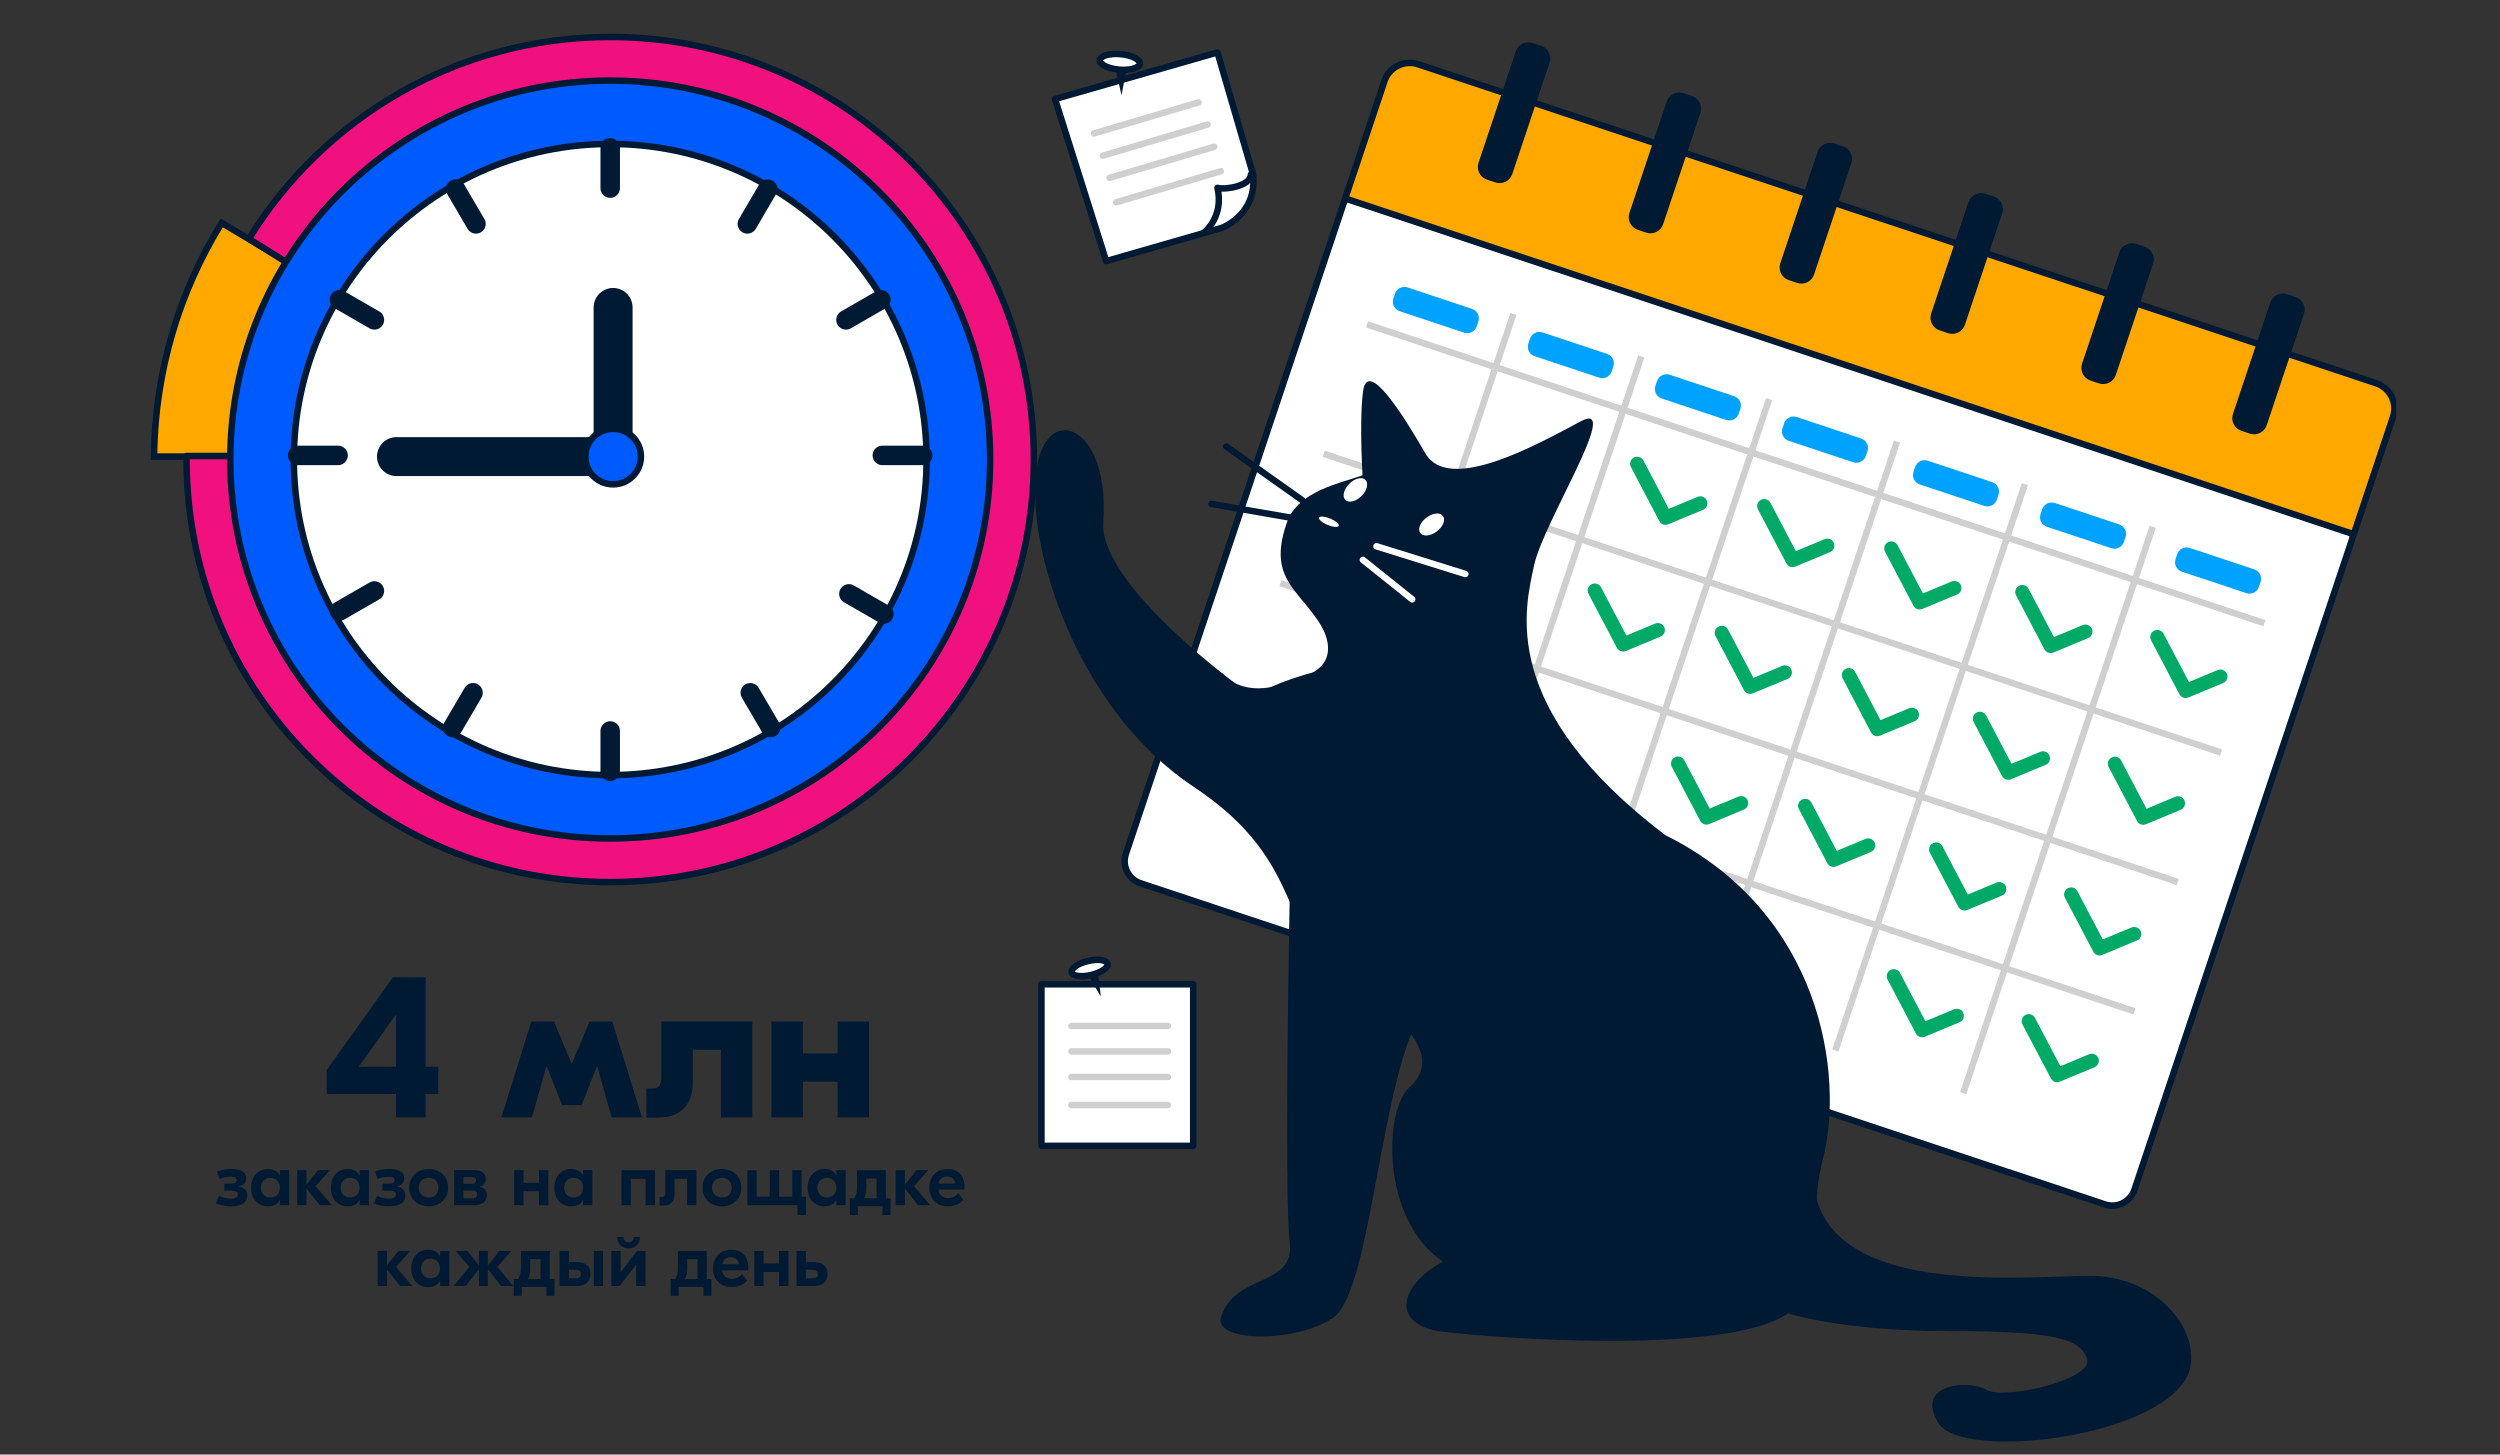 <svg width="385" height="224" viewBox="0 0 385 224" fill="none" xmlns="http://www.w3.org/2000/svg">
<rect x="0" y="0" width="385" height="224" fill="#333333" stroke="none"/>
<g clip-path="url(#clip0_2001_13484)">
<g clip-path="url(#clip1_2001_13484)">
<path d="M67.495 168.464H65.54V172.077H60.989V168.464H50.316V164.789L60.507 150.499H65.54V164.277H67.495V168.464ZM60.989 164.277V156.38H60.861L55.252 164.277H60.989Z" fill="#001A34"/>
<path d="M81.821 157.312H85.316L88.01 163.771H88.071L90.796 157.312H94.29L98.872 172.078H94.192L91.981 164.247H91.919L89.549 170.194H86.568L84.197 164.247H84.135L81.924 172.078H77.214L81.826 157.312H81.821Z" fill="#001A34"/>
<path d="M115.851 172.077H111.012V161.657H106.687V166.739C106.687 170.414 104.542 172.108 101.304 172.108H99.544V167.635H100.54C101.31 167.635 101.853 167.251 101.853 165.843V157.306H115.856V172.072L115.851 172.077Z" fill="#001A34"/>
<path d="M133.831 157.312V172.078H128.992V166.581H123.64V172.078H118.802V157.312H123.64V162.235H128.992V157.312H133.831Z" fill="#001A34"/>
<path d="M33.24 185.308L33.722 184.177C34.205 184.387 34.856 184.586 35.539 184.586C36.221 184.586 36.642 184.412 36.642 183.977C36.642 183.511 36.257 183.348 35.657 183.348H34.554V182.273H35.621C36.149 182.273 36.442 182.099 36.442 181.735C36.442 181.372 36.113 181.208 35.518 181.208C34.954 181.208 34.312 181.372 33.794 181.536L33.409 180.389C33.958 180.225 34.743 180.026 35.647 180.026C37.088 180.026 37.92 180.471 37.92 181.464C37.92 182.129 37.489 182.585 36.714 182.703V182.739C37.535 182.82 38.074 183.286 38.074 184.105C38.074 185.154 37.288 185.779 35.554 185.779C34.713 185.779 33.866 185.615 33.245 185.313L33.24 185.308Z" fill="#001A34"/>
<path d="M38.674 182.902C38.674 181.055 39.859 180.026 41.275 180.026C42.153 180.026 42.738 180.4 43.081 180.963H43.107V180.205H44.534V185.6H43.107V184.842H43.081C42.743 185.405 42.158 185.779 41.275 185.779C39.859 185.779 38.674 184.75 38.674 182.902ZM43.102 182.902C43.102 181.991 42.502 181.382 41.64 181.382C40.778 181.382 40.177 181.991 40.177 182.902C40.177 183.813 40.773 184.422 41.64 184.422C42.507 184.422 43.102 183.813 43.102 182.902Z" fill="#001A34"/>
<path d="M49.229 185.605L47.202 183.035V185.605H45.77V180.21H47.202V182.431L48.982 180.21H50.809L48.597 182.662L51.102 185.605H49.229Z" fill="#001A34"/>
<path d="M50.953 182.902C50.953 181.055 52.138 180.026 53.554 180.026C54.431 180.026 55.017 180.4 55.36 180.963H55.386V180.205H56.812V185.6H55.386V184.842H55.36C55.022 185.405 54.437 185.779 53.554 185.779C52.138 185.779 50.953 184.75 50.953 182.902ZM55.381 182.902C55.381 181.991 54.781 181.382 53.918 181.382C53.056 181.382 52.456 181.991 52.456 182.902C52.456 183.813 53.051 184.422 53.918 184.422C54.786 184.422 55.381 183.813 55.381 182.902Z" fill="#001A34"/>
<path d="M57.582 185.308L58.064 184.177C58.547 184.387 59.198 184.586 59.881 184.586C60.563 184.586 60.984 184.412 60.984 183.977C60.984 183.511 60.599 183.348 59.999 183.348H58.896V182.273H59.963C60.491 182.273 60.784 182.099 60.784 181.735C60.784 181.372 60.456 181.208 59.86 181.208C59.296 181.208 58.654 181.372 58.136 181.536L57.751 180.389C58.3 180.225 59.086 180.026 59.989 180.026C61.43 180.026 62.262 180.471 62.262 181.464C62.262 182.129 61.831 182.585 61.056 182.703V182.739C61.877 182.82 62.416 183.286 62.416 184.105C62.416 185.154 61.63 185.779 59.896 185.779C59.055 185.779 58.208 185.615 57.587 185.313L57.582 185.308Z" fill="#001A34"/>
<path d="M69.014 182.902C69.014 184.596 67.737 185.779 66.018 185.779C64.299 185.779 63.021 184.596 63.021 182.902C63.021 181.208 64.299 180.026 66.018 180.026C67.737 180.026 69.014 181.208 69.014 182.902ZM64.489 182.902C64.489 183.824 65.135 184.422 66.012 184.422C66.89 184.422 67.521 183.829 67.521 182.902C67.521 181.976 66.89 181.382 66.012 181.382C65.135 181.382 64.489 181.976 64.489 182.902Z" fill="#001A34"/>
<path d="M74.971 184.059C74.971 185.144 74.084 185.6 73.134 185.6H69.938V180.205H73.134C74.166 180.205 74.807 180.707 74.807 181.536C74.807 182.13 74.515 182.6 73.802 182.754V182.764C74.54 182.856 74.971 183.256 74.971 184.064V184.059ZM71.364 181.27V182.309H72.678C73.088 182.309 73.324 182.119 73.324 181.771C73.324 181.444 73.088 181.27 72.668 181.27H71.369H71.364ZM73.483 183.931C73.483 183.532 73.227 183.337 72.806 183.337H71.364V184.54H72.745C73.191 184.54 73.483 184.33 73.483 183.931Z" fill="#001A34"/>
<path d="M84.438 180.205V185.6H82.996V183.45H80.621V185.6H79.189V180.205H80.621V182.145H82.996V180.205H84.438Z" fill="#001A34"/>
<path d="M85.372 182.902C85.372 181.055 86.557 180.026 87.974 180.026C88.851 180.026 89.436 180.4 89.78 180.963H89.8V180.205H91.232V185.6H89.8V184.842H89.78C89.441 185.405 88.856 185.779 87.974 185.779C86.557 185.779 85.372 184.75 85.372 182.902ZM89.8 182.902C89.8 181.991 89.205 181.382 88.338 181.382C87.471 181.382 86.876 181.991 86.876 182.902C86.876 183.813 87.471 184.422 88.338 184.422C89.205 184.422 89.8 183.813 89.8 182.902Z" fill="#001A34"/>
<path d="M100.858 185.605H99.416V181.525H97.143V185.605H95.711V180.21H100.853V185.605H100.858Z" fill="#001A34"/>
<path d="M107.251 185.605H105.809V181.526H103.875V183.895C103.875 185.088 103.198 185.646 102.187 185.646H101.592V184.325H101.966C102.295 184.325 102.448 184.161 102.448 183.732V180.205H107.251V185.6V185.605Z" fill="#001A34"/>
<path d="M114.173 182.902C114.173 184.596 112.895 185.779 111.177 185.779C109.458 185.779 108.18 184.596 108.18 182.902C108.18 181.208 109.458 180.026 111.177 180.026C112.895 180.026 114.173 181.208 114.173 182.902ZM109.653 182.902C109.653 183.824 110.299 184.422 111.177 184.422C112.054 184.422 112.685 183.829 112.685 182.902C112.685 181.976 112.054 181.382 111.177 181.382C110.299 181.382 109.653 181.976 109.653 182.902Z" fill="#001A34"/>
<path d="M124.127 184.284V187.125H122.804V185.605H115.097V180.21H116.528V184.289H118.545V180.21H119.987V184.289H122.003V180.21H123.445V184.289H124.138L124.127 184.284Z" fill="#001A34"/>
<path d="M124.374 182.902C124.374 181.055 125.559 180.026 126.975 180.026C127.853 180.026 128.438 180.4 128.781 180.963H128.807V180.205H130.234V185.6H128.807V184.842H128.781C128.443 185.405 127.858 185.779 126.975 185.779C125.559 185.779 124.374 184.75 124.374 182.902ZM128.802 182.902C128.802 181.991 128.202 181.382 127.34 181.382C126.478 181.382 125.877 181.991 125.877 182.902C125.877 183.813 126.472 184.422 127.34 184.422C128.207 184.422 128.802 183.813 128.802 182.902Z" fill="#001A34"/>
<path d="M137.145 184.53V187.125H135.914V185.758H132.096V187.125H130.865V184.53H131.568C131.84 184.049 131.978 183.583 131.978 182.907V180.21H136.417V184.535H137.145V184.53ZM133.056 184.53H134.99V181.479H133.41V182.964C133.41 183.619 133.282 184.074 133.061 184.53H133.056Z" fill="#001A34"/>
<path d="M141.383 185.605L139.357 183.035V185.605H137.925V180.21H139.357V182.431L141.137 180.21H142.964L140.752 182.662L143.256 185.605H141.383Z" fill="#001A34"/>
<path d="M148.542 182.917V183.199H144.498C144.58 184.028 145.191 184.509 146.022 184.509C146.797 184.509 147.336 184.074 147.638 183.772L148.367 184.811C147.885 185.256 147.161 185.778 146.022 185.778C144.252 185.778 143.108 184.632 143.108 182.917C143.108 181.203 144.221 180.031 145.92 180.031C147.618 180.031 148.542 181.07 148.542 182.917ZM144.534 182.273H147.089C147.043 181.582 146.551 181.187 145.848 181.187C145.145 181.187 144.652 181.525 144.534 182.273Z" fill="#001A34"/>
<path d="M61.615 198.037L59.588 195.468V198.037H58.157V192.637H59.588V194.858L61.369 192.637H63.196L60.984 195.089L63.488 198.032H61.615V198.037Z" fill="#001A34"/>
<path d="M63.339 195.339C63.339 193.492 64.524 192.463 65.941 192.463C66.818 192.463 67.403 192.837 67.747 193.4H67.772V192.642H69.199V198.042H67.772V197.284H67.747C67.408 197.847 66.823 198.221 65.941 198.221C64.524 198.221 63.339 197.192 63.339 195.344V195.339ZM67.762 195.339C67.762 194.428 67.162 193.819 66.3 193.819C65.438 193.819 64.837 194.428 64.837 195.339C64.837 196.25 65.433 196.859 66.3 196.859C67.167 196.859 67.762 196.25 67.762 195.339Z" fill="#001A34"/>
<path d="M77.157 198.037L75.13 195.432V198.037H73.76V195.432L71.734 198.037H69.861L72.288 195.104L70.153 192.637H71.98L73.76 194.905V192.637H75.13V194.905L76.901 192.637H78.738L76.608 195.104L79.035 198.037H77.162H77.157Z" fill="#001A34"/>
<path d="M85.393 196.962V199.557H84.161V198.19H80.344V199.557H79.112V196.962H79.815C80.087 196.481 80.226 196.015 80.226 195.339V192.642H84.664V196.967H85.393V196.962ZM81.303 196.962H83.238V193.911H81.657V195.396C81.657 196.051 81.529 196.506 81.308 196.962H81.303Z" fill="#001A34"/>
<path d="M90.929 196.194C90.929 197.341 90.144 198.042 88.913 198.042H86.173V192.642H87.604V194.362H88.918C90.149 194.362 90.934 195.017 90.934 196.194H90.929ZM89.457 196.204C89.457 195.759 89.174 195.539 88.682 195.539H87.604V196.859H88.682C89.174 196.859 89.457 196.639 89.457 196.204ZM92.874 192.642V198.042H91.442V192.642H92.874Z" fill="#001A34"/>
<path d="M94.141 192.642H95.573V195.913H95.599L98.103 192.642H99.401V198.042H97.959V194.771H97.938L95.434 198.042H94.147V192.642H94.141ZM96.809 192.243C95.804 192.243 95.065 191.578 95.065 190.493H96.014C96.04 190.958 96.296 191.332 96.809 191.332C97.323 191.332 97.595 190.958 97.62 190.493H98.57C98.57 191.578 97.82 192.243 96.815 192.243H96.809Z" fill="#001A34"/>
<path d="M109.565 196.962V199.557H108.334V198.19H104.516V199.557H103.285V196.962H103.988C104.26 196.481 104.398 196.015 104.398 195.339V192.642H108.837V196.967H109.565V196.962ZM105.476 196.962H107.41V193.911H105.83V195.396C105.83 196.051 105.702 196.506 105.481 196.962H105.476Z" fill="#001A34"/>
<path d="M115.246 195.35V195.631H111.202C111.284 196.46 111.895 196.941 112.726 196.941C113.501 196.941 114.04 196.511 114.343 196.204L115.071 197.243C114.589 197.689 113.865 198.211 112.726 198.211C110.956 198.211 109.812 197.064 109.812 195.35C109.812 193.635 110.925 192.463 112.624 192.463C114.322 192.463 115.246 193.502 115.246 195.35ZM111.238 194.71H113.794C113.747 194.019 113.255 193.625 112.552 193.625C111.849 193.625 111.356 193.963 111.238 194.71Z" fill="#001A34"/>
<path d="M121.408 192.642V198.042H119.966V195.892H117.591V198.042H116.159V192.642H117.591V194.582H119.966V192.642H121.408Z" fill="#001A34"/>
<path d="M127.427 196.194C127.427 197.341 126.642 198.042 125.41 198.042H122.67V192.642H124.102V194.362H125.416C126.647 194.362 127.432 195.017 127.432 196.194H127.427ZM125.954 196.204C125.954 195.759 125.672 195.539 125.18 195.539H124.102V196.859H125.18C125.672 196.859 125.954 196.639 125.954 196.204Z" fill="#001A34"/>
<path d="M183.751 151.579H160.384V176.463H183.751V151.579Z" fill="white" stroke="#001A34" stroke-linecap="round" stroke-linejoin="round"/>
<path d="M165 158H179.86" stroke="#CFCFCF" stroke-linecap="round" stroke-linejoin="round"/>
<path d="M165 161.925H179.86" stroke="#CFCFCF" stroke-linecap="round" stroke-linejoin="round"/>
<path d="M165 165.851H179.86" stroke="#CFCFCF" stroke-linecap="round" stroke-linejoin="round"/>
<path d="M165 170.171H179.86" stroke="#CFCFCF" stroke-linecap="round" stroke-linejoin="round"/>
<path d="M168.053 150.143C169.581 149.78 170.704 149.006 170.562 148.415C170.421 147.824 169.068 147.639 167.541 148.003C166.014 148.366 164.891 149.14 165.032 149.731C165.174 150.322 166.526 150.507 168.053 150.143Z" fill="white" stroke="#001A34" stroke-linecap="round" stroke-linejoin="round"/>
<path d="M167.65 150.32L169.543 153.472L169.071 149.849L167.65 150.32Z" fill="#001A34"/>
<path d="M175.656 136.025L324.161 185.473C326.042 186.1 328.077 185.086 328.705 183.21L362.161 83.239C362.79 81.362 361.773 79.332 359.892 78.706L211.387 29.257C209.505 28.631 207.471 29.644 206.843 31.521L173.386 131.492C172.758 133.369 173.774 135.398 175.656 136.025Z" fill="white" stroke="#001A34" stroke-linecap="round" stroke-linejoin="round"/>
<path d="M348.722 95.975L210.526 49.958" stroke="#CFCFCF" stroke-miterlimit="10"/>
<path d="M342.057 115.9L203.86 69.883" stroke="#CFCFCF" stroke-miterlimit="10"/>
<path d="M335.386 135.826L197.19 89.808" stroke="#CFCFCF" stroke-miterlimit="10"/>
<path d="M328.716 155.751L190.519 109.733" stroke="#CFCFCF" stroke-miterlimit="10"/>
<path d="M331.517 81.123L302.326 168.347" stroke="#CFCFCF" stroke-miterlimit="10"/>
<path d="M311.829 74.566L282.638 161.79" stroke="#CFCFCF" stroke-miterlimit="10"/>
<path d="M292.136 68.01L262.95 155.234" stroke="#CFCFCF" stroke-miterlimit="10"/>
<path d="M272.448 61.453L243.257 148.677" stroke="#CFCFCF" stroke-miterlimit="10"/>
<path d="M252.76 54.897L223.569 142.121" stroke="#CFCFCF" stroke-miterlimit="10"/>
<path d="M233.066 48.34L203.881 135.565" stroke="#CFCFCF" stroke-miterlimit="10"/>
<path d="M315.216 81.121L325.135 84.424C325.941 84.692 326.813 84.258 327.082 83.454L327.333 82.706C327.602 81.902 327.166 81.032 326.36 80.763L316.441 77.461C315.634 77.192 314.762 77.626 314.493 78.431L314.243 79.178C313.974 79.983 314.409 80.853 315.216 81.121Z" fill="#00A2FF"/>
<path d="M295.654 74.606L305.573 77.909C306.38 78.178 307.252 77.743 307.521 76.939L307.771 76.191C308.04 75.387 307.605 74.517 306.798 74.249L296.879 70.946C296.073 70.677 295.201 71.112 294.932 71.916L294.681 72.664C294.412 73.468 294.848 74.338 295.654 74.606Z" fill="#00A2FF"/>
<path d="M275.473 67.885L285.392 71.188C286.198 71.457 287.07 71.022 287.339 70.218L287.59 69.47C287.859 68.666 287.423 67.796 286.617 67.528L276.698 64.225C275.891 63.956 275.019 64.391 274.75 65.195L274.5 65.943C274.231 66.747 274.666 67.617 275.473 67.885Z" fill="#00A2FF"/>
<path d="M255.906 61.369L265.826 64.672C266.632 64.941 267.504 64.506 267.773 63.702L268.023 62.954C268.292 62.15 267.857 61.28 267.051 61.011L257.131 57.709C256.325 57.44 255.453 57.874 255.184 58.679L254.934 59.426C254.664 60.231 255.1 61.101 255.906 61.369Z" fill="#00A2FF"/>
<path d="M236.34 54.855L246.259 58.157C247.065 58.426 247.937 57.992 248.206 57.187L248.457 56.44C248.726 55.635 248.29 54.765 247.484 54.497L237.565 51.194C236.758 50.925 235.886 51.36 235.617 52.164L235.367 52.912C235.098 53.716 235.533 54.586 236.34 54.855Z" fill="#00A2FF"/>
<path d="M215.55 47.927L225.47 51.23C226.276 51.498 227.148 51.064 227.417 50.259L227.667 49.512C227.937 48.707 227.501 47.838 226.695 47.569L216.775 44.266C215.969 43.998 215.097 44.432 214.828 45.236L214.578 45.984C214.309 46.788 214.744 47.658 215.55 47.927Z" fill="#00A2FF"/>
<path d="M336.011 88.04L345.93 91.343C346.737 91.612 347.609 91.177 347.878 90.373L348.128 89.626C348.397 88.821 347.962 87.951 347.156 87.683L337.236 84.38C336.43 84.112 335.558 84.546 335.289 85.35L335.039 86.098C334.769 86.902 335.205 87.772 336.011 88.04Z" fill="#00A2FF"/>
<path d="M336.248 107.44C336.489 107.521 336.761 107.516 337.012 107.414L342.359 105.188C342.913 104.957 343.175 104.323 342.944 103.77C342.713 103.217 342.077 102.956 341.523 103.186L337.1 105.029L333.19 97.592C332.913 97.06 332.251 96.855 331.722 97.137C331.189 97.413 330.983 98.073 331.266 98.6L335.637 106.917C335.771 107.173 335.997 107.358 336.258 107.445L336.248 107.44Z" fill="#00A965"/>
<path d="M315.457 100.52C315.698 100.602 315.97 100.596 316.221 100.494L321.568 98.268C322.122 98.037 322.384 97.403 322.153 96.85C321.922 96.297 321.286 96.036 320.731 96.266L316.308 98.109L312.399 90.672C312.121 90.14 311.46 89.935 310.931 90.217C310.397 90.493 310.192 91.153 310.474 91.68L314.846 99.998C314.979 100.253 315.205 100.438 315.467 100.525L315.457 100.52Z" fill="#00A965"/>
<path d="M295.281 93.799C295.522 93.881 295.794 93.876 296.046 93.774L301.392 91.547C301.946 91.317 302.208 90.682 301.977 90.13C301.746 89.577 301.11 89.316 300.556 89.546L296.133 91.389L292.223 83.952C291.946 83.42 291.284 83.215 290.755 83.496C290.222 83.773 290.017 84.433 290.299 84.96L294.671 93.277C294.804 93.533 295.03 93.718 295.291 93.805L295.281 93.799Z" fill="#00A965"/>
<path d="M275.711 87.284C275.952 87.366 276.224 87.361 276.476 87.259L281.822 85.032C282.376 84.802 282.638 84.167 282.407 83.615C282.176 83.062 281.54 82.801 280.986 83.031L276.563 84.874L272.653 77.437C272.376 76.905 271.714 76.7 271.185 76.981C270.652 77.258 270.447 77.918 270.729 78.445L275.1 86.762C275.234 87.018 275.46 87.202 275.721 87.289L275.711 87.284Z" fill="#00A965"/>
<path d="M256.146 80.769C256.387 80.85 256.659 80.845 256.911 80.743L262.257 78.517C262.811 78.286 263.073 77.652 262.842 77.099C262.611 76.546 261.975 76.285 261.421 76.515L256.998 78.358L253.088 70.921C252.811 70.389 252.149 70.184 251.62 70.466C251.087 70.742 250.882 71.402 251.164 71.93L255.536 80.247C255.669 80.502 255.895 80.687 256.156 80.774L256.146 80.769Z" fill="#00A965"/>
<path d="M329.716 126.961C329.957 127.042 330.229 127.037 330.481 126.935L335.827 124.709C336.382 124.478 336.643 123.844 336.412 123.291C336.181 122.738 335.545 122.477 334.991 122.707L330.568 124.55L326.658 117.113C326.381 116.581 325.719 116.376 325.191 116.658C324.657 116.934 324.452 117.594 324.734 118.121L329.106 126.438C329.239 126.694 329.465 126.879 329.726 126.966L329.716 126.961Z" fill="#00A965"/>
<path d="M308.925 120.036C309.166 120.118 309.438 120.113 309.689 120.01L315.036 117.784C315.59 117.553 315.852 116.919 315.621 116.366C315.39 115.813 314.754 115.552 314.2 115.783L309.777 117.625L305.867 110.188C305.59 109.656 304.928 109.451 304.399 109.733C303.866 110.009 303.66 110.669 303.943 111.197L308.314 119.514C308.448 119.77 308.674 119.954 308.935 120.041L308.925 120.036Z" fill="#00A965"/>
<path d="M288.749 113.316C288.991 113.397 289.262 113.392 289.514 113.29L294.861 111.064C295.415 110.833 295.676 110.199 295.445 109.646C295.215 109.093 294.578 108.832 294.024 109.062L289.601 110.905L285.691 103.468C285.414 102.936 284.752 102.731 284.224 103.013C283.69 103.289 283.485 103.949 283.767 104.476L288.139 112.793C288.272 113.049 288.498 113.234 288.76 113.321L288.749 113.316Z" fill="#00A965"/>
<path d="M269.179 106.8C269.42 106.882 269.692 106.877 269.944 106.775L275.29 104.548C275.845 104.318 276.106 103.683 275.875 103.131C275.645 102.578 275.008 102.317 274.454 102.547L270.031 104.39L266.121 96.953C265.844 96.421 265.182 96.216 264.654 96.498C264.12 96.774 263.915 97.434 264.197 97.961L268.569 106.278C268.702 106.534 268.928 106.718 269.19 106.806L269.179 106.8Z" fill="#00A965"/>
<path d="M249.614 100.285C249.856 100.367 250.127 100.362 250.379 100.259L255.726 98.033C256.28 97.802 256.541 97.168 256.311 96.615C256.08 96.062 255.443 95.801 254.889 96.032L250.466 97.874L246.556 90.437C246.279 89.905 245.617 89.7 245.089 89.982C244.555 90.258 244.35 90.918 244.632 91.446L249.004 99.763C249.137 100.019 249.363 100.203 249.625 100.29L249.614 100.285Z" fill="#00A965"/>
<path d="M322.979 147.086C323.22 147.167 323.492 147.162 323.744 147.06L329.09 144.834C329.644 144.603 329.906 143.969 329.675 143.416C329.444 142.863 328.808 142.602 328.254 142.832L323.831 144.675L319.921 137.238C319.644 136.706 318.982 136.501 318.453 136.783C317.92 137.059 317.715 137.719 317.997 138.246L322.369 146.563C322.502 146.819 322.728 147.004 322.989 147.091L322.979 147.086Z" fill="#00A965"/>
<path d="M302.193 140.166C302.434 140.248 302.706 140.242 302.957 140.14L308.304 137.914C308.858 137.683 309.12 137.049 308.889 136.496C308.658 135.943 308.022 135.682 307.468 135.912L303.045 137.755L299.135 130.318C298.858 129.786 298.196 129.581 297.667 129.863C297.133 130.139 296.928 130.799 297.21 131.327L301.582 139.644C301.716 139.899 301.941 140.084 302.203 140.171L302.193 140.166Z" fill="#00A965"/>
<path d="M282.012 133.445C282.253 133.527 282.525 133.522 282.777 133.42L288.123 131.193C288.677 130.963 288.939 130.328 288.708 129.776C288.477 129.223 287.841 128.962 287.287 129.192L282.864 131.035L278.954 123.598C278.677 123.066 278.015 122.861 277.486 123.142C276.953 123.419 276.748 124.079 277.03 124.606L281.401 132.923C281.535 133.179 281.761 133.364 282.022 133.451L282.012 133.445Z" fill="#00A965"/>
<path d="M262.442 126.93C262.683 127.012 262.955 127.007 263.207 126.904L268.553 124.678C269.107 124.447 269.369 123.813 269.138 123.26C268.907 122.707 268.271 122.446 267.717 122.677L263.294 124.519L259.384 117.082C259.107 116.55 258.445 116.345 257.916 116.627C257.383 116.903 257.177 117.563 257.46 118.091L261.831 126.408C261.965 126.664 262.191 126.848 262.452 126.935L262.442 126.93Z" fill="#00A965"/>
<path d="M223.307 113.899C223.548 113.981 223.82 113.976 224.072 113.873L229.418 111.647C229.972 111.417 230.234 110.782 230.003 110.229C229.772 109.677 229.136 109.415 228.582 109.646L224.159 111.488L220.249 104.052C219.972 103.519 219.31 103.315 218.781 103.596C218.248 103.872 218.042 104.533 218.325 105.06L222.696 113.377C222.83 113.633 223.056 113.817 223.317 113.904L223.307 113.899Z" fill="#00A965"/>
<path d="M316.447 166.606C316.688 166.688 316.96 166.683 317.212 166.58L322.558 164.354C323.112 164.124 323.374 163.489 323.143 162.936C322.912 162.384 322.276 162.123 321.722 162.353L317.299 164.195L313.389 156.759C313.112 156.226 312.45 156.022 311.922 156.303C311.388 156.58 311.183 157.24 311.465 157.767L315.837 166.084C315.97 166.34 316.196 166.524 316.457 166.611L316.447 166.606Z" fill="#00A965"/>
<path d="M295.661 159.681C295.902 159.763 296.174 159.758 296.426 159.656L301.772 157.429C302.326 157.199 302.588 156.564 302.357 156.012C302.126 155.459 301.49 155.198 300.936 155.428L296.513 157.271L292.603 149.834C292.326 149.302 291.664 149.097 291.135 149.378C290.602 149.655 290.396 150.315 290.679 150.842L295.05 159.159C295.184 159.415 295.41 159.599 295.671 159.686L295.661 159.681Z" fill="#00A965"/>
<path d="M362.478 82.278L207.159 30.561L213.208 12.486C213.926 10.34 216.25 9.182 218.402 9.899L365.933 59.023C368.084 59.74 369.245 62.058 368.527 64.204L362.478 82.278Z" fill="#FFA800" stroke="#001A34" stroke-miterlimit="10"/>
<path d="M345.17 66.345L346.475 66.779C347.55 67.138 348.712 66.558 349.071 65.486L354.813 48.329C355.172 47.256 354.591 46.097 353.516 45.739L352.212 45.304C351.137 44.946 349.974 45.526 349.615 46.598L343.873 63.755C343.514 64.828 344.095 65.987 345.17 66.345Z" fill="#001A34"/>
<path d="M321.933 58.606L323.237 59.041C324.312 59.399 325.475 58.819 325.834 57.747L331.576 40.59C331.934 39.518 331.354 38.358 330.279 38L328.974 37.566C327.899 37.208 326.736 37.787 326.377 38.859L320.636 56.016C320.277 57.089 320.857 58.248 321.933 58.606Z" fill="#001A34"/>
<path d="M298.695 50.874L299.999 51.308C301.074 51.666 302.237 51.087 302.596 50.015L308.338 32.858C308.697 31.785 308.116 30.625 307.041 30.267L305.736 29.833C304.661 29.475 303.499 30.054 303.14 31.127L297.398 48.284C297.039 49.356 297.62 50.516 298.695 50.874Z" fill="#001A34"/>
<path d="M275.462 43.137L276.767 43.571C277.842 43.929 279.004 43.35 279.363 42.277L285.105 25.12C285.464 24.048 284.883 22.888 283.808 22.53L282.504 22.096C281.429 21.738 280.266 22.317 279.907 23.39L274.165 40.547C273.806 41.619 274.387 42.779 275.462 43.137Z" fill="#001A34"/>
<path d="M252.221 35.393L253.525 35.827C254.601 36.185 255.763 35.606 256.122 34.534L261.864 17.377C262.223 16.304 261.642 15.145 260.567 14.787L259.263 14.352C258.187 13.994 257.025 14.573 256.666 15.646L250.924 32.803C250.565 33.875 251.146 35.035 252.221 35.393Z" fill="#001A34"/>
<path d="M228.988 27.661L230.293 28.095C231.368 28.453 232.53 27.874 232.889 26.801L238.631 9.644C238.99 8.572 238.409 7.412 237.334 7.054L236.03 6.62C234.955 6.262 233.792 6.841 233.433 7.913L227.691 25.07C227.332 26.143 227.913 27.303 228.988 27.661Z" fill="#001A34"/>
<path d="M39.479 70.317L60.686 50.095L34.138 34.326C27.652 44.808 23.86 57.128 23.717 70.317H39.479Z" fill="#FFA800" stroke="#001A34" stroke-miterlimit="10"/>
<path d="M93.972 5.695C70.43 5.695 49.803 18.137 38.33 36.783L65.217 53.529L60.804 70.225H28.735C28.735 70.404 28.73 70.583 28.73 70.767C28.73 106.707 57.941 135.845 93.972 135.845C130.003 135.845 159.214 106.707 159.214 70.767C159.214 34.828 130.003 5.695 93.972 5.695Z" fill="#F1117E" stroke="#001A34" stroke-linecap="round" stroke-linejoin="round"/>
<path d="M93.972 129.125C126.283 129.125 152.477 102.997 152.477 70.767C152.477 38.537 126.283 12.41 93.972 12.41C61.66 12.41 35.467 38.537 35.467 70.767C35.467 102.997 61.66 129.125 93.972 129.125Z" fill="#005BFF" stroke="#001A34" stroke-miterlimit="10"/>
<path d="M93.972 119.365C120.879 119.365 142.692 97.607 142.692 70.768C142.692 43.928 120.879 22.17 93.972 22.17C67.065 22.17 45.252 43.928 45.252 70.768C45.252 97.607 67.065 119.365 93.972 119.365Z" fill="white" stroke="#001A34" stroke-miterlimit="10"/>
<path d="M93.972 22.759V28.967" stroke="#001A34" stroke-width="3" stroke-linecap="round" stroke-linejoin="round"/>
<path d="M93.972 112.573V118.776" stroke="#001A34" stroke-width="3" stroke-linecap="round" stroke-linejoin="round"/>
<path d="M45.842 70.133H52.061" stroke="#001A34" stroke-width="3" stroke-linecap="round" stroke-linejoin="round"/>
<path d="M135.878 70.133H142.097" stroke="#001A34" stroke-width="3" stroke-linecap="round" stroke-linejoin="round"/>
<path d="M52.271 94.106L57.659 91.005" stroke="#001A34" stroke-width="3" stroke-linecap="round" stroke-linejoin="round"/>
<path d="M130.28 49.261L135.667 46.159" stroke="#001A34" stroke-width="3" stroke-linecap="round" stroke-linejoin="round"/>
<path d="M136.119 94.557L130.731 91.455" stroke="#001A34" stroke-width="3" stroke-linecap="round" stroke-linejoin="round"/>
<path d="M57.659 49.261L52.271 46.159" stroke="#001A34" stroke-width="3" stroke-linecap="round" stroke-linejoin="round"/>
<path d="M69.707 112.045L72.847 106.687" stroke="#001A34" stroke-width="3" stroke-linecap="round" stroke-linejoin="round"/>
<path d="M115.092 34.479L118.232 29.121" stroke="#001A34" stroke-width="3" stroke-linecap="round" stroke-linejoin="round"/>
<path d="M118.683 112.045L115.543 106.687" stroke="#001A34" stroke-width="3" stroke-linecap="round" stroke-linejoin="round"/>
<path d="M73.299 34.479L70.158 29.121" stroke="#001A34" stroke-width="3" stroke-linecap="round" stroke-linejoin="round"/>
<path d="M94.418 47.347V70.317H61.056" stroke="#001A34" stroke-width="6" stroke-linecap="round" stroke-linejoin="round"/>
<path d="M94.418 74.591C96.784 74.591 98.703 72.677 98.703 70.317C98.703 67.957 96.784 66.043 94.418 66.043C92.052 66.043 90.134 67.957 90.134 70.317C90.134 72.677 92.052 74.591 94.418 74.591Z" fill="#005BFF" stroke="#001A34" stroke-miterlimit="10"/>
<path d="M219.659 71.837C219.659 71.837 214.995 71.371 209.91 73.173C206.328 74.442 199.883 75.62 198.18 80.472C194.444 91.112 202.634 91.005 205.651 101.226C208.319 110.27 198.129 110.29 194.419 108.156C190.714 106.017 169.23 89.889 169.907 80.477C170.975 65.578 161.374 61.852 159.691 71.837C157.711 83.599 165.685 109.139 183.797 121.146C201.91 133.153 196.338 144.413 207.924 151.553C219.515 158.693 220.993 163.96 217.052 167.445C213.111 170.931 212.624 187.836 222.204 194.285C215.226 198.134 214.225 204.132 222.204 205.089C230.183 206.052 267.106 208.918 275.85 201.896C284.593 194.873 277.374 191.506 280.719 178.557C284.059 165.608 280.56 140.554 256.439 128.603C230.603 108.96 234.847 93.661 236.248 87.064C237.649 80.467 249.861 61.478 243.488 64.856C237.115 68.234 223.174 76.157 219.515 69.826C215.857 63.495 210.577 55.239 209.915 60.25C209.253 65.26 209.915 74.617 209.915 74.617" fill="#001A34"/>
<path d="M221.28 81.832C222.24 81.102 222.657 80.037 222.21 79.452C221.764 78.868 220.623 78.985 219.663 79.715C218.703 80.445 218.286 81.51 218.733 82.095C219.179 82.679 220.32 82.562 221.28 81.832Z" fill="white"/>
<path d="M209.674 76.385C210.528 75.534 210.797 74.422 210.276 73.902C209.755 73.383 208.641 73.652 207.787 74.503C206.934 75.355 206.664 76.466 207.185 76.986C207.706 77.506 208.82 77.237 209.674 76.385Z" fill="white"/>
<path d="M206.166 80.975C206.279 80.703 205.691 80.202 204.854 79.855C204.017 79.508 203.246 79.446 203.133 79.718C203.02 79.989 203.607 80.491 204.445 80.838C205.282 81.185 206.053 81.246 206.166 80.975Z" fill="white"/>
<path d="M211.978 84.126L225.662 88.394" stroke="white" stroke-linecap="round" stroke-linejoin="round"/>
<path d="M209.889 86.225L217.478 92.295" stroke="white" stroke-linecap="round" stroke-linejoin="round"/>
<path d="M200.545 77.037L188.846 68.761" stroke="#001A34" stroke-linecap="round" stroke-linejoin="round"/>
<path d="M200.135 79.96L186.563 77.606" stroke="#001A34" stroke-linecap="round" stroke-linejoin="round"/>
<path d="M198.616 138.107C198.616 138.107 197.723 184.115 198.616 191.229C199.509 198.338 190.175 195.943 188.041 202.863C186.881 206.62 199.396 206.957 205.322 202.914C211.249 198.871 212.619 165.479 218.981 156.036C225.344 146.593 198.616 138.113 198.616 138.113V138.107Z" fill="#001A34"/>
<path d="M275.532 202.331C275.532 202.331 284.065 204.992 300.069 204.992C316.072 204.992 320.342 206.057 321.409 209.251C322.476 212.444 308.607 215.638 305.939 214.041C303.27 212.444 294.794 213.058 298.498 219.134C302.203 225.214 334.493 221.263 337.285 210.735C338.603 204.045 331.543 196.481 321.937 196.481C312.332 196.481 284.059 199.674 279.795 184.775C276.445 173.085 275.526 202.336 275.526 202.336L275.532 202.331Z" fill="#001A34"/>
<path d="M190.981 108.34C190.981 108.34 200.432 101.717 214.02 102.311C227.607 102.905 217.499 115.383 217.499 115.383L190.981 108.34Z" fill="#001A34"/>
<path d="M203.372 96.2C203.372 96.2 206.641 101.134 202.141 103.575C197.641 106.017 202.844 112.128 202.644 112.261C202.444 112.394 215.318 109.333 215.282 109.001C215.246 108.668 203.372 96.195 203.372 96.195V96.2Z" fill="#001A34"/>
<path d="M188.164 103.652C188.164 103.652 190.417 106.738 195.63 105.842C200.843 104.947 195.63 111.585 195.63 111.585C195.63 111.585 186.835 111.836 186.907 111.585C186.979 111.334 188.164 103.652 188.164 103.652Z" fill="#001A34"/>
<path d="M162.472 15.256L170.354 40.212L188.174 35.084C188.174 35.084 193.659 33.032 192.972 26.879L187.487 8.075L162.467 15.256H162.472Z" fill="white" stroke="#001A34" stroke-linecap="round" stroke-linejoin="round"/>
<path d="M185.486 35.76C185.486 35.76 188.518 33.374 187.492 28.932C188.862 29.275 192.633 28.589 192.633 26.879" fill="white"/>
<path d="M185.486 35.76C185.486 35.76 188.518 33.374 187.492 28.932C188.862 29.275 192.633 28.589 192.633 26.879" stroke="#001A34" stroke-linecap="round" stroke-linejoin="round"/>
<path d="M168.471 20.553L184.577 15.768" stroke="#CFCFCF" stroke-linecap="round" stroke-linejoin="round"/>
<path d="M169.841 23.972L185.953 19.186" stroke="#CFCFCF" stroke-linecap="round" stroke-linejoin="round"/>
<path d="M170.872 27.391L186.979 22.605" stroke="#CFCFCF" stroke-linecap="round" stroke-linejoin="round"/>
<path d="M171.898 31.153L188.005 26.368" stroke="#CFCFCF" stroke-linecap="round" stroke-linejoin="round"/>
<path d="M175.528 9.803C175.586 9.144 174.258 8.489 172.561 8.34C170.865 8.191 169.442 8.604 169.384 9.263C169.326 9.921 170.654 10.577 172.35 10.726C174.047 10.875 175.469 10.462 175.528 9.803Z" fill="white" stroke="#001A34" stroke-linecap="round" stroke-linejoin="round"/>
<path d="M171.842 10.773L172.709 14.667L173.468 10.778L171.842 10.773Z" fill="#001A34"/>
</g>
</g>
<defs>
<clipPath id="clip0_2001_13484">
<rect width="384" height="224" fill="white" transform="translate(1)"/>
</clipPath>
<clipPath id="clip1_2001_13484">
<rect width="352" height="228" fill="white" transform="translate(17 -6)"/>
</clipPath>
</defs>
</svg>

